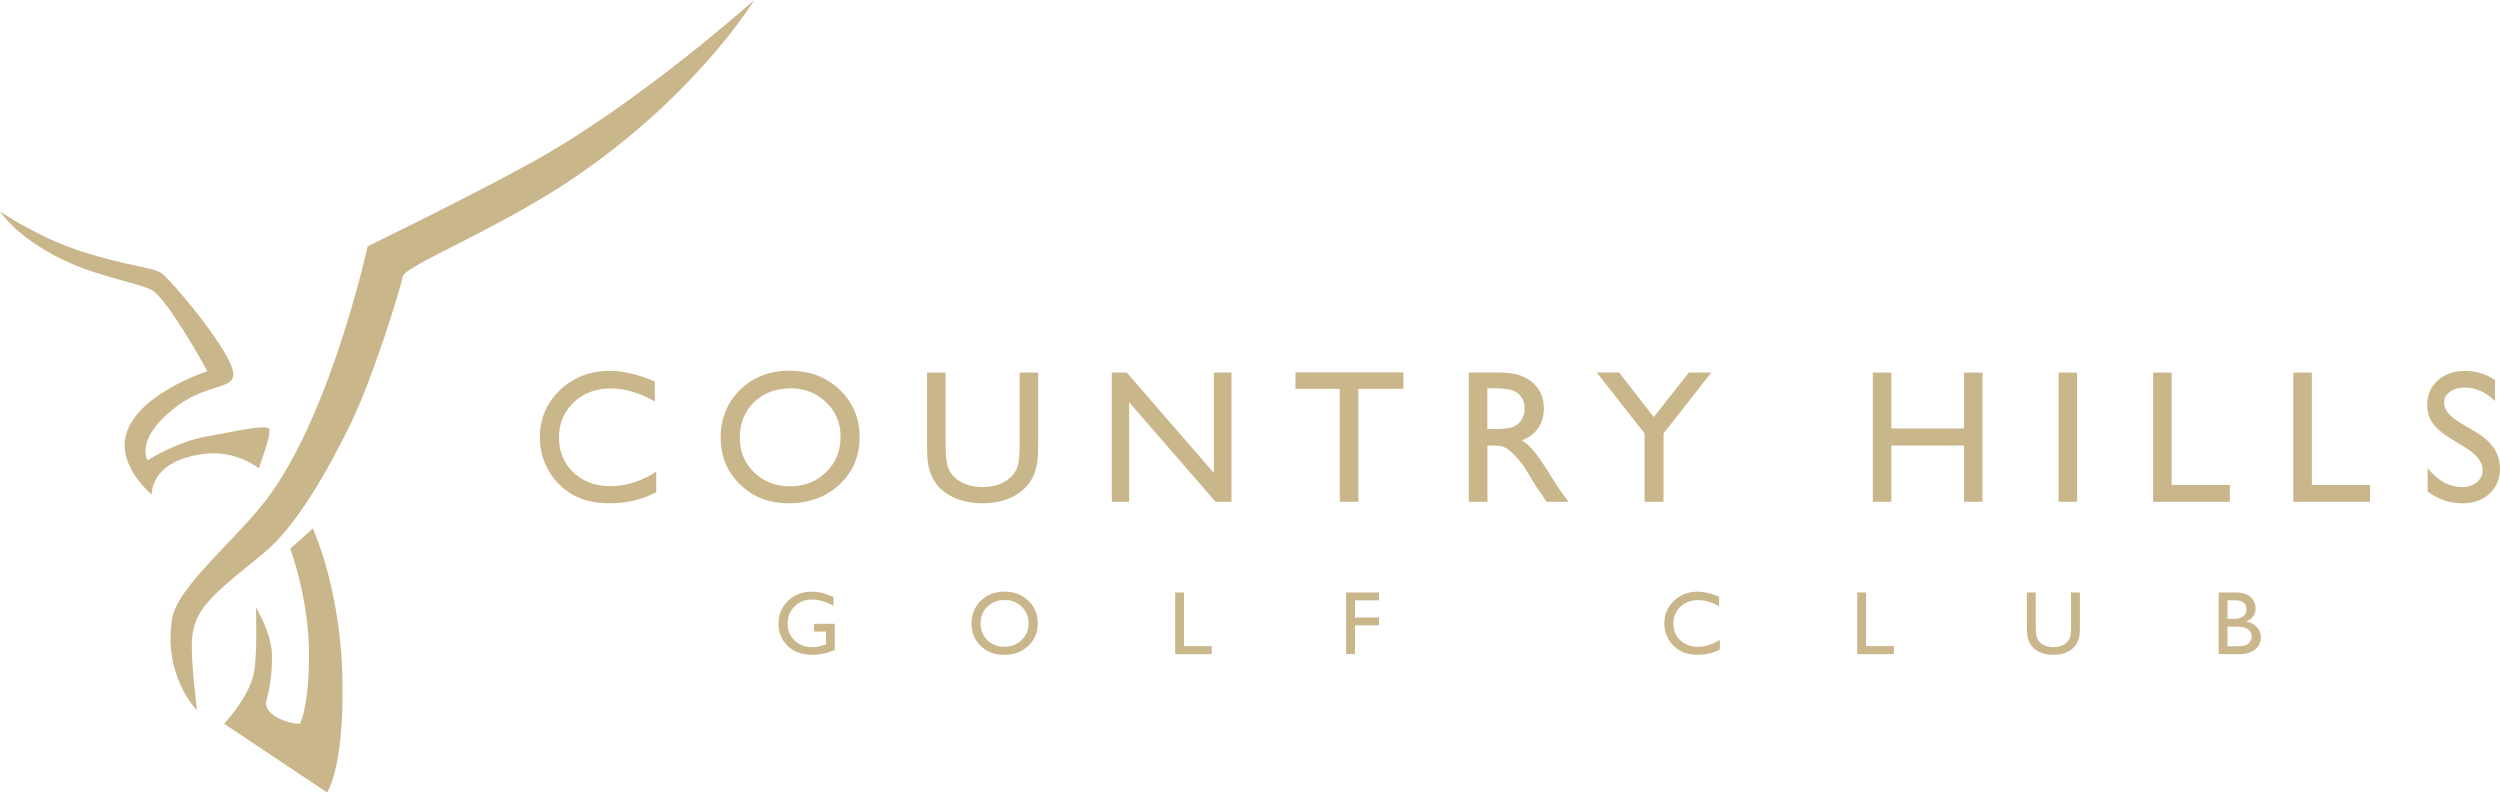 <svg width="270" height="86" viewBox="0 0 270 86" fill="none" xmlns="http://www.w3.org/2000/svg">
<g opacity="0.7" clip-path="url(#clip0_1307_943)">
<path d="M39.704 26.604C39.704 26.604 50.365 21.428 57.417 17.546C68.983 11.181 81.458 0 81.458 0C81.458 0 75.31 10.191 61.937 19.242C53.795 24.753 43.685 28.721 43.499 29.854C43.32 30.987 40.249 40.893 37.896 45.704C35.55 50.514 32.114 56.743 28.498 59.715C23.118 64.141 20.908 65.658 20.728 69.193C20.61 71.453 21.273 76.697 21.273 76.697C21.273 76.697 17.657 73.162 18.561 66.933C19.093 63.281 25.867 58.043 29.222 53.35C35.909 44.007 39.704 26.604 39.704 26.604Z" fill="#B4975A"/>
<path d="M35.321 85.582C35.321 85.582 37.123 83.179 36.993 73.626C36.857 63.683 33.786 57.071 33.786 57.071L31.346 59.263C31.346 59.263 33.427 64.779 33.383 71.044C33.352 75.36 32.659 77.873 32.387 78.121C32.114 78.369 28.319 77.483 28.771 75.682C29.062 74.53 29.446 72.92 29.359 70.518C29.279 68.326 27.644 65.602 27.644 65.602C27.644 65.602 27.824 70.623 27.415 72.679C26.883 75.353 24.208 78.164 24.208 78.164L35.328 85.594L35.321 85.582Z" fill="#B4975A"/>
<path d="M0 22.833C0 22.833 4.154 25.7 8.977 27.21C13.8 28.721 16.388 28.876 17.354 29.439C18.32 30.003 25.316 38.305 25.198 40.478C25.105 42.144 22.183 41.332 18.599 44.261C14.574 47.555 15.93 49.709 15.93 49.709C15.93 49.709 19.032 47.74 22.165 47.171C25.297 46.607 28.839 45.778 29.08 46.347C29.322 46.917 27.953 50.57 27.953 50.57C27.953 50.57 25.514 48.613 22.171 49.003C16.122 49.709 16.388 53.424 16.388 53.424C16.388 53.424 13.088 50.7 13.497 47.548C14.116 42.756 22.4 40.082 22.4 40.082C22.4 40.082 17.986 32.027 16.302 31.272C14.611 30.516 11.107 29.934 7.807 28.51C1.975 26.003 0 22.833 0 22.833Z" fill="#B4975A"/>
<path d="M70.871 50.954V53.152C69.404 53.951 67.713 54.353 65.794 54.353C64.234 54.353 62.915 54.044 61.826 53.412C60.742 52.787 59.882 51.926 59.25 50.824C58.618 49.728 58.303 48.533 58.303 47.258C58.303 45.227 59.027 43.518 60.476 42.132C61.925 40.745 63.714 40.051 65.838 40.051C67.305 40.051 68.933 40.435 70.722 41.203V43.351C69.088 42.416 67.497 41.952 65.936 41.952C64.376 41.952 63.008 42.453 61.956 43.463C60.903 44.472 60.371 45.735 60.371 47.252C60.371 48.769 60.891 50.044 61.931 51.028C62.971 52.013 64.296 52.508 65.918 52.508C67.54 52.508 69.261 51.988 70.871 50.948V50.954Z" fill="#B4975A"/>
<path d="M85.297 40.039C87.451 40.039 89.247 40.72 90.683 42.088C92.12 43.456 92.838 45.165 92.838 47.221C92.838 49.276 92.113 50.985 90.665 52.328C89.216 53.672 87.389 54.353 85.192 54.353C82.994 54.353 81.334 53.678 79.935 52.328C78.536 50.979 77.83 49.289 77.83 47.258C77.83 45.227 78.536 43.45 79.948 42.082C81.359 40.714 83.142 40.033 85.297 40.033V40.039ZM85.377 41.94C83.78 41.94 82.467 42.441 81.44 43.438C80.412 44.435 79.898 45.71 79.898 47.264C79.898 48.818 80.412 50.019 81.446 51.022C82.48 52.019 83.767 52.52 85.322 52.52C86.876 52.52 88.176 52.013 89.222 50.991C90.262 49.97 90.782 48.7 90.782 47.184C90.782 45.667 90.262 44.459 89.222 43.45C88.182 42.441 86.9 41.94 85.383 41.94H85.377Z" fill="#B4975A"/>
<path d="M110.118 40.237H112.123V48.162C112.123 49.233 112.043 50.044 111.888 50.589C111.733 51.133 111.541 51.592 111.306 51.951C111.077 52.316 110.792 52.638 110.464 52.923C109.356 53.876 107.913 54.353 106.13 54.353C104.347 54.353 102.855 53.882 101.753 52.935C101.419 52.644 101.14 52.316 100.911 51.951C100.682 51.585 100.49 51.146 100.342 50.62C100.193 50.093 100.119 49.27 100.119 48.143V40.243H102.125V48.168C102.125 49.48 102.273 50.391 102.577 50.904C102.874 51.418 103.332 51.827 103.945 52.136C104.558 52.446 105.282 52.601 106.112 52.601C107.3 52.601 108.266 52.291 109.009 51.672C109.399 51.338 109.684 50.948 109.857 50.496C110.031 50.044 110.118 49.27 110.118 48.168V40.243V40.237Z" fill="#B4975A"/>
<path d="M131.099 40.237H133V54.192H131.279L121.949 43.444V54.192H120.073V40.237H121.689L131.099 51.078V40.237Z" fill="#B4975A"/>
<path d="M139.91 40.218H151.568V41.995H146.701V54.192H144.696V41.995H139.91V40.218Z" fill="#B4975A"/>
<path d="M158.632 54.192V40.237H162.13C163.541 40.237 164.662 40.584 165.492 41.283C166.321 41.983 166.736 42.93 166.736 44.119C166.736 44.93 166.532 45.636 166.129 46.224C165.721 46.818 165.139 47.258 164.384 47.555C164.829 47.846 165.269 48.248 165.69 48.756C166.111 49.264 166.718 50.143 167.491 51.406C167.981 52.198 168.364 52.793 168.662 53.195L169.398 54.192H167.021L166.414 53.269C166.396 53.238 166.352 53.176 166.297 53.102L165.907 52.551L165.287 51.53L164.619 50.44C164.204 49.864 163.826 49.412 163.486 49.072C163.145 48.731 162.829 48.49 162.557 48.341C162.278 48.193 161.814 48.118 161.164 48.118H160.644V54.192H158.644H158.632ZM161.232 41.933H160.632V46.341H161.393C162.402 46.341 163.102 46.255 163.473 46.081C163.851 45.908 164.142 45.648 164.353 45.295C164.563 44.942 164.668 44.546 164.668 44.1C164.668 43.654 164.551 43.264 164.315 42.905C164.08 42.546 163.752 42.298 163.331 42.15C162.91 42.001 162.204 41.933 161.226 41.933H161.232Z" fill="#B4975A"/>
<path d="M182.394 40.237H184.821L179.664 46.812V54.198H177.614V46.812L172.457 40.237H174.872L178.605 45.047L182.394 40.237Z" fill="#B4975A"/>
<path d="M212.112 40.237H214.111V54.192H212.112V48.118H204.267V54.192H202.268V40.237H204.267V46.273H212.112V40.237Z" fill="#B4975A"/>
<path d="M222.328 40.237H224.327V54.192H222.328V40.237Z" fill="#B4975A"/>
<path d="M232.537 40.237H234.536V52.378H240.821V54.198H232.537V40.243V40.237Z" fill="#B4975A"/>
<path d="M247.681 40.237H249.68V52.378H255.965V54.198H247.681V40.243V40.237Z" fill="#B4975A"/>
<path d="M266.285 48.348L264.768 47.425C263.815 46.843 263.14 46.274 262.738 45.71C262.335 45.147 262.131 44.497 262.131 43.766C262.131 42.664 262.515 41.773 263.276 41.085C264.038 40.398 265.028 40.058 266.248 40.058C267.468 40.058 268.483 40.386 269.455 41.042V43.308C268.452 42.342 267.369 41.859 266.211 41.859C265.561 41.859 265.022 42.008 264.601 42.311C264.18 42.615 263.97 42.998 263.97 43.469C263.97 43.884 264.124 44.28 264.434 44.645C264.744 45.011 265.239 45.395 265.926 45.797L267.449 46.701C269.152 47.716 270 49.01 270 50.583C270 51.703 269.628 52.614 268.873 53.313C268.124 54.013 267.152 54.359 265.951 54.359C264.57 54.359 263.32 53.938 262.187 53.09V50.552C263.264 51.92 264.514 52.601 265.932 52.601C266.558 52.601 267.078 52.428 267.499 52.081C267.913 51.734 268.124 51.295 268.124 50.769C268.124 49.92 267.511 49.115 266.285 48.354V48.348Z" fill="#B4975A"/>
<path d="M87.916 67.367H90.151V70.19C89.334 70.549 88.516 70.723 87.711 70.723C86.609 70.723 85.73 70.401 85.068 69.757C84.412 69.113 84.077 68.32 84.077 67.373C84.077 66.376 84.418 65.553 85.105 64.891C85.786 64.228 86.647 63.9 87.674 63.9C88.052 63.9 88.405 63.943 88.745 64.024C89.08 64.104 89.507 64.253 90.021 64.469V65.442C89.228 64.983 88.436 64.748 87.656 64.748C86.925 64.748 86.312 64.996 85.817 65.491C85.315 65.986 85.068 66.593 85.068 67.317C85.068 68.073 85.315 68.692 85.817 69.175C86.318 69.652 86.956 69.893 87.742 69.893C88.126 69.893 88.578 69.806 89.111 69.633L89.204 69.602V68.215H87.922V67.367H87.916Z" fill="#B4975A"/>
<path d="M108.483 63.894C109.511 63.894 110.371 64.222 111.052 64.872C111.739 65.522 112.08 66.339 112.08 67.323C112.08 68.308 111.733 69.119 111.046 69.763C110.353 70.407 109.486 70.729 108.433 70.729C107.381 70.729 106.594 70.407 105.926 69.763C105.257 69.119 104.923 68.314 104.923 67.342C104.923 66.37 105.257 65.522 105.932 64.872C106.607 64.222 107.455 63.894 108.483 63.894ZM108.52 64.797C107.758 64.797 107.133 65.039 106.638 65.516C106.149 65.992 105.901 66.599 105.901 67.342C105.901 68.085 106.149 68.655 106.638 69.138C107.127 69.614 107.746 69.85 108.483 69.85C109.22 69.85 109.845 69.608 110.34 69.119C110.835 68.63 111.083 68.029 111.083 67.305C111.083 66.581 110.835 66.005 110.34 65.522C109.845 65.039 109.232 64.797 108.508 64.797H108.52Z" fill="#B4975A"/>
<path d="M126.92 63.986H127.874V69.781H130.87V70.648H126.92V63.986Z" fill="#B4975A"/>
<path d="M145.383 63.987H148.937V64.835H146.336V66.692H148.937V67.54H146.336V70.642H145.383V63.98V63.987Z" fill="#B4975A"/>
<path d="M185.743 69.1V70.147C185.044 70.531 184.239 70.716 183.323 70.716C182.58 70.716 181.948 70.568 181.428 70.271C180.908 69.974 180.499 69.559 180.196 69.039C179.893 68.512 179.744 67.949 179.744 67.336C179.744 66.364 180.091 65.553 180.778 64.891C181.471 64.228 182.32 63.9 183.335 63.9C184.035 63.9 184.809 64.079 185.663 64.451V65.479C184.883 65.033 184.121 64.81 183.378 64.81C182.635 64.81 181.985 65.052 181.478 65.534C180.976 66.017 180.722 66.618 180.722 67.342C180.722 68.067 180.97 68.673 181.465 69.144C181.961 69.614 182.592 69.85 183.366 69.85C184.14 69.85 184.963 69.602 185.731 69.107L185.743 69.1Z" fill="#B4975A"/>
<path d="M200.584 63.986H201.537V69.781H204.534V70.648H200.584V63.986Z" fill="#B4975A"/>
<path d="M223.671 63.986H224.631V67.769C224.631 68.283 224.594 68.667 224.519 68.927C224.445 69.187 224.352 69.404 224.241 69.577C224.129 69.75 223.999 69.905 223.838 70.041C223.312 70.493 222.619 70.722 221.77 70.722C220.922 70.722 220.204 70.499 219.684 70.048C219.523 69.905 219.393 69.75 219.281 69.577C219.17 69.404 219.083 69.193 219.009 68.939C218.935 68.686 218.904 68.295 218.904 67.757V63.986H219.863V67.769C219.863 68.394 219.938 68.828 220.08 69.076C220.223 69.323 220.439 69.515 220.73 69.664C221.021 69.812 221.368 69.887 221.764 69.887C222.328 69.887 222.792 69.738 223.145 69.441C223.331 69.28 223.467 69.094 223.547 68.877C223.628 68.661 223.671 68.289 223.671 67.769V63.986Z" fill="#B4975A"/>
<path d="M241.873 70.648H239.62V63.986H241.366C241.917 63.986 242.344 64.061 242.653 64.209C242.963 64.358 243.198 64.562 243.359 64.822C243.52 65.082 243.601 65.379 243.601 65.72C243.601 66.376 243.26 66.841 242.585 67.125C243.074 67.218 243.458 67.416 243.743 67.726C244.028 68.035 244.176 68.401 244.176 68.834C244.176 69.175 244.09 69.478 243.916 69.744C243.743 70.01 243.483 70.227 243.149 70.394C242.808 70.561 242.387 70.648 241.879 70.648H241.873ZM241.39 64.835H240.573V66.834H241.205C241.712 66.834 242.078 66.735 242.288 66.543C242.505 66.351 242.61 66.097 242.61 65.788C242.61 65.15 242.201 64.828 241.39 64.828V64.835ZM241.465 67.683H240.573V69.794H241.514C242.034 69.794 242.387 69.75 242.573 69.67C242.759 69.589 242.907 69.466 243.019 69.292C243.13 69.119 243.186 68.933 243.186 68.741C243.186 68.549 243.124 68.351 243.006 68.184C242.889 68.017 242.715 67.893 242.499 67.806C242.282 67.726 241.935 67.683 241.458 67.683H241.465Z" fill="#B4975A"/>
</g>
<defs>
<clipPath id="clip0_1307_943">
<rect width="270" height="85.582" fill="white"/>
</clipPath>
</defs>
</svg>
